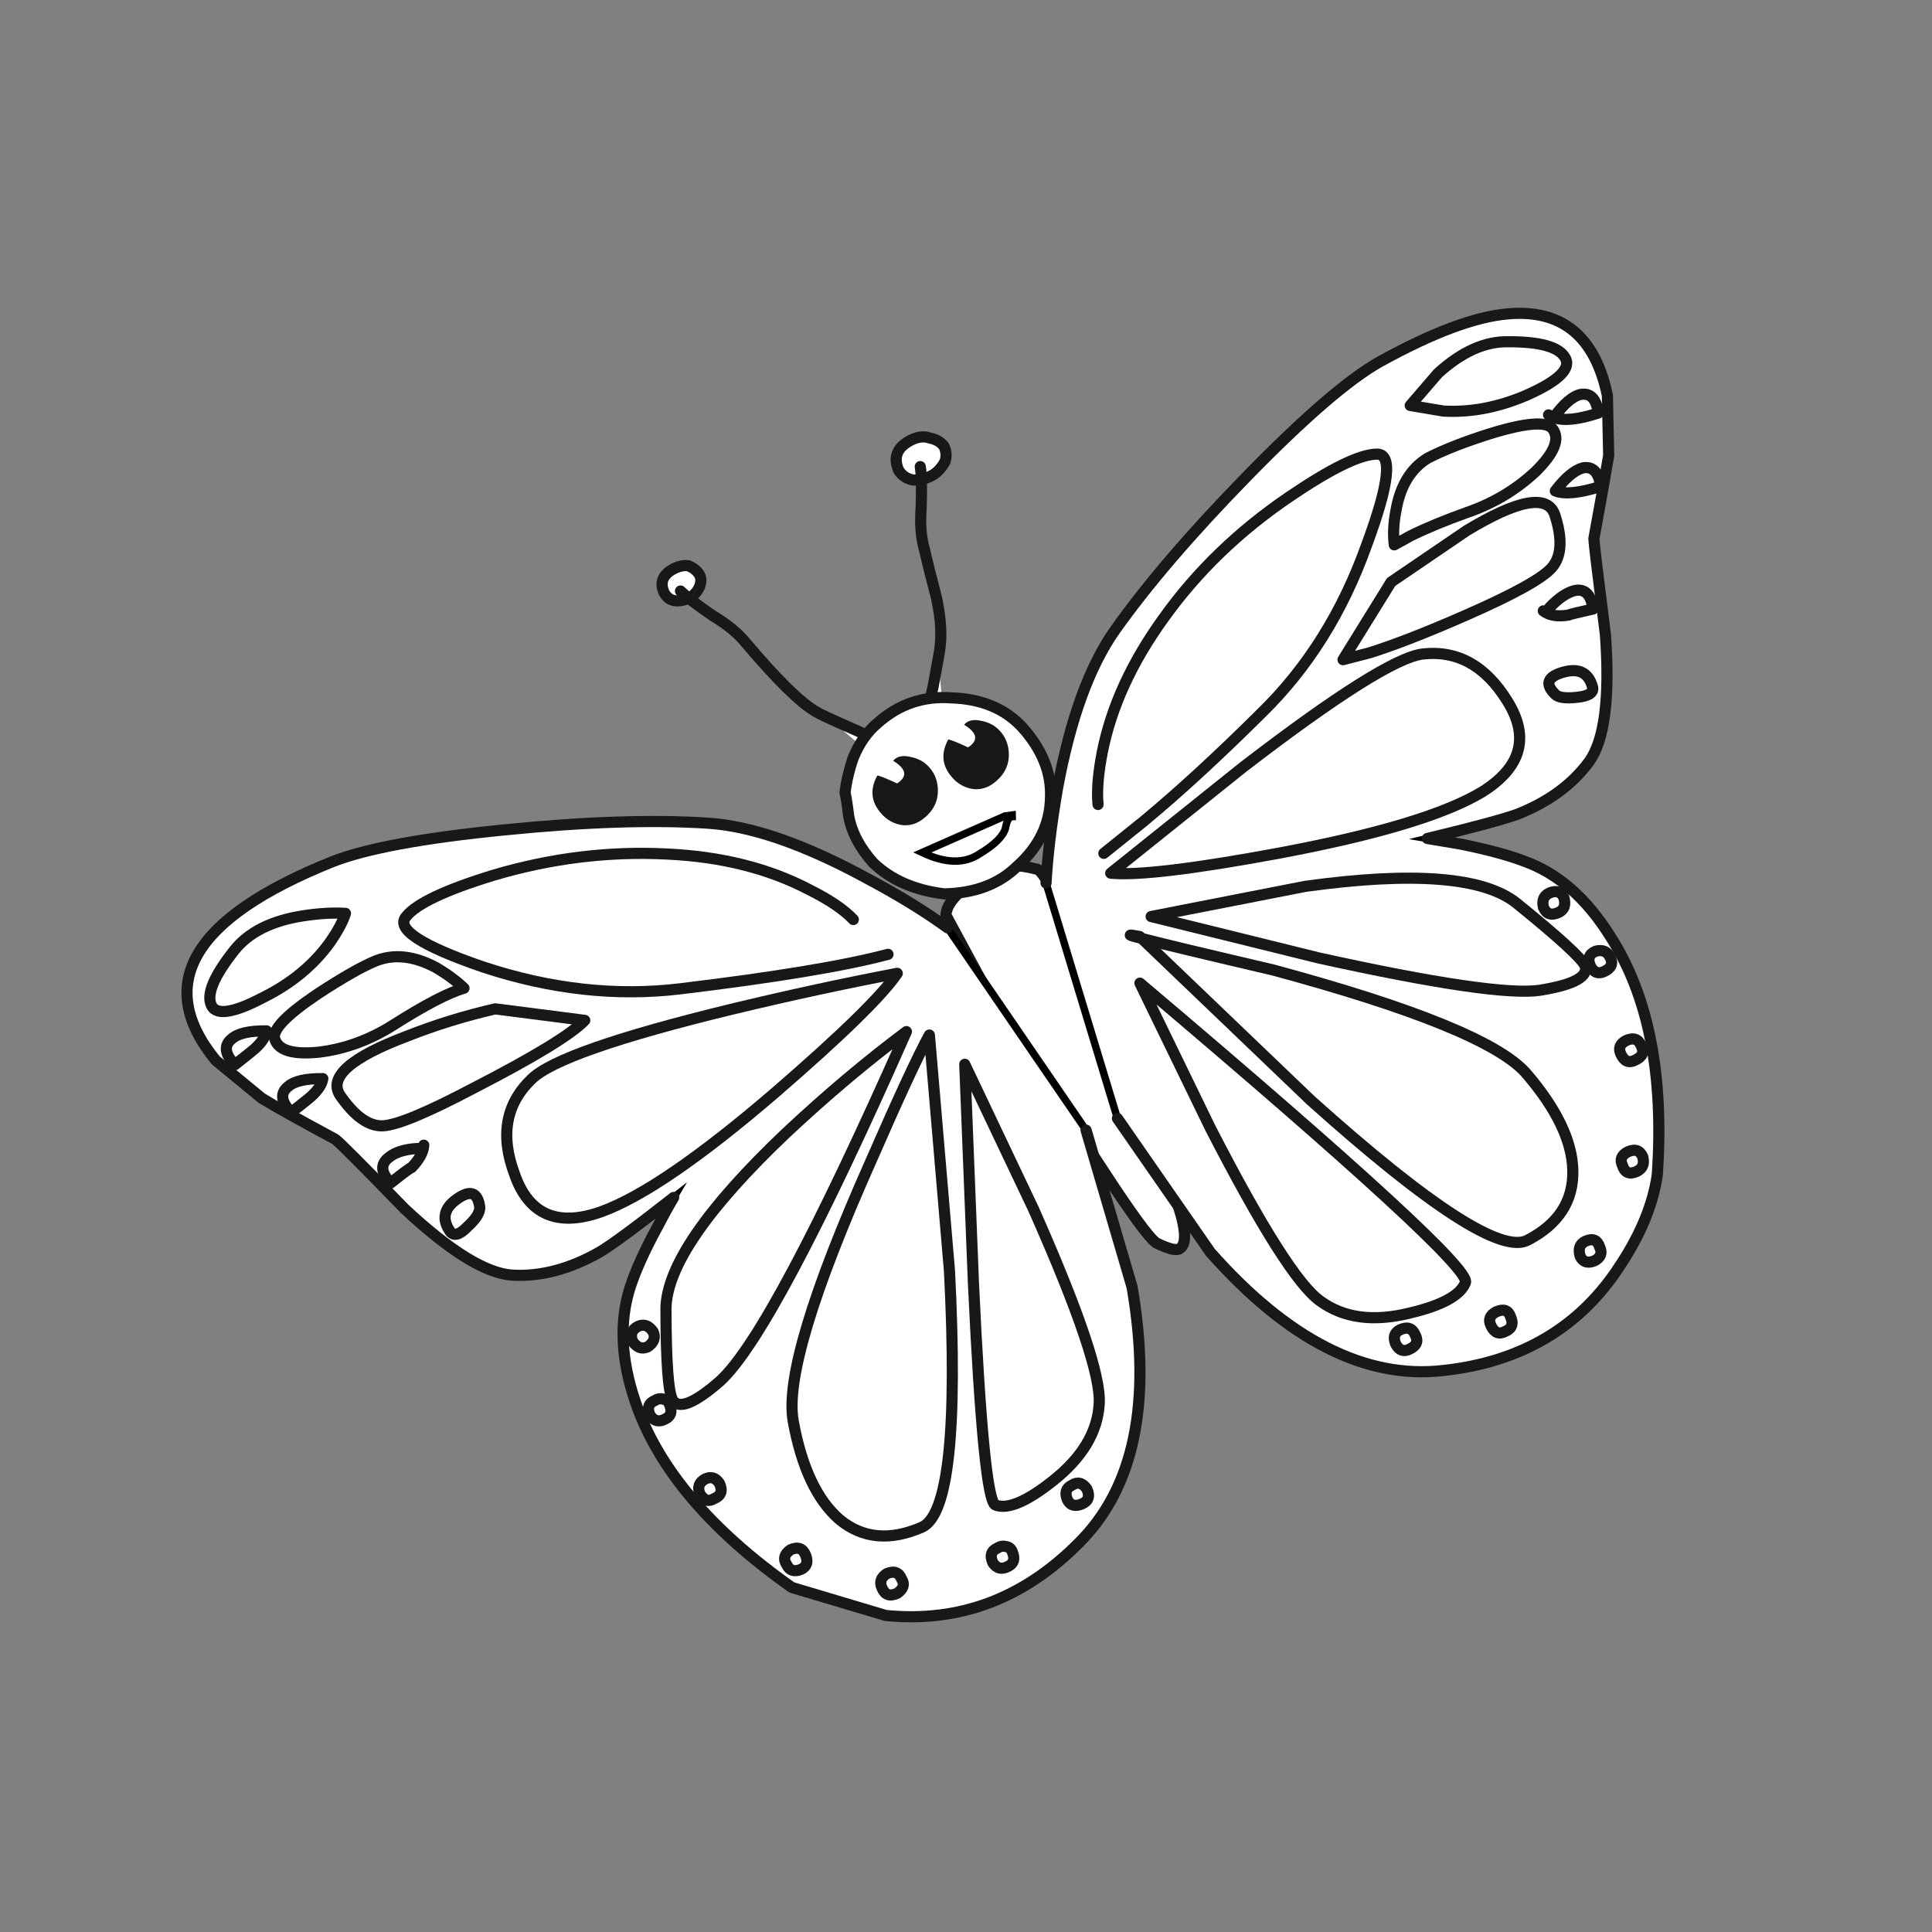 <?xml version="1.0" encoding="utf-8"?>
<!-- Generator: Adobe Illustrator 16.0.0, SVG Export Plug-In . SVG Version: 6.00 Build 0)  -->
<!DOCTYPE svg PUBLIC "-//W3C//DTD SVG 1.1//EN" "http://www.w3.org/Graphics/SVG/1.1/DTD/svg11.dtd">
<svg version="1.1" xmlns="http://www.w3.org/2000/svg" xmlns:xlink="http://www.w3.org/1999/xlink" x="0px" y="0px" width="260px"
	 height="260px" viewBox="0 0 260 260" enable-background="new 0 0 260 260" xml:space="preserve">
<rect x="0" y="0" width="260" height="260" fill="#808080" stroke="none"/>
<symbol  id="MISC_x2F_circlebp" viewBox="-5.3 -5.3 10.6 10.6">
	<g id="Layer_1_2_">
		<path clip-rule="evenodd" d="M5.3,0c0-1.467-0.517-2.717-1.55-3.75C2.716-4.784,1.466-5.3,0-5.3
			c-1.467,0-2.717,0.517-3.75,1.55C-4.784-2.717-5.3-1.467-5.3,0c0,1.466,0.517,2.716,1.55,3.75C-2.717,4.783-1.467,5.3,0,5.3
			c1.466,0,2.716-0.517,3.75-1.55C4.783,2.716,5.3,1.466,5.3,0z"/>
	</g>
</symbol>
<symbol  id="MISC_x2F_eyeee" viewBox="-1.815 -0.009 3.62 6.309">
	<g id="Layer_1_122_">
		<path clip-rule="evenodd" fill="#1A1718" d="M1.8,3.5c0.034-0.933-0.1-1.75-0.4-2.45
			C1.067,0.383,0.65,0.033,0.15,0c-0.5-0.067-0.933,0.233-1.3,0.9c-0.4,0.667-0.617,1.483-0.65,2.45c-0.067,1,0.083,1.833,0.45,2.5
			L0.05,4l0.8,2.3C1.45,5.667,1.767,4.733,1.8,3.5z"/>
	</g>
</symbol>
<symbol  id="MISC_x2F_snakeeye" viewBox="0 -5.7 5.7 5.7">
	<g id="Layer_1_125_">
		<path clip-rule="evenodd" d="M5.7-2.85c0-0.8-0.284-1.467-0.85-2c-0.533-0.566-1.2-0.85-2-0.85
			c-0.8,0-1.483,0.284-2.05,0.85C0.29-4.34,0.023-3.707,0-2.95c0,0.032,0,0.065,0,0.1c0,0.8,0.267,1.483,0.8,2.05
			C1.367-0.267,2.05,0,2.85,0c0.8,0,1.467-0.267,2-0.8C5.141-1.091,5.358-1.416,5.5-1.775C5.633-2.103,5.7-2.461,5.7-2.85z"/>
	</g>
	<g id="Layer_2_7_">
		<path clip-rule="evenodd" fill="#FFFFFF" d="M2.55-2.275l-1.675,0.55C0.979-1.243,1.204-0.868,1.55-0.6
			c0.377,0.249,0.769,0.308,1.175,0.175C2.794-0.445,2.861-0.47,2.925-0.5L2.55-2.275z"/>
	</g>
</symbol>
<g id="Layer_4">
</g>
<g id="Layer_2">
	<g id="Layer_3">
	</g>
	<g id="Layer_2_1_">
	</g>
	<g id="Layer_3_1_">
	</g>
	<g id="Layer_2_2_">
	</g>
	<g id="Layer_3_3_">
	</g>
	<g>
		<g id="Layer_1_1_">
			<g>
				<g id="Layer_1_147_">
					<g>
						<path clip-rule="evenodd" fill="#FFFFFF" d="M127.313,123.196c-0.033-1.667,1.967-3.717,6-6.15
							c1.5-0.733,3.533-0.767,6.101-0.1c1.066-0.167,4.316,6.533,9.75,20.101c5.366,12.933,8.533,21.449,9.5,25.549
							c1,3.167,1,5,0,5.5c-0.467,0.201-1.434-0.049-2.9-0.75c-0.667-0.232-2.634-2.799-5.899-7.699
							c-4.134-6.334-6.816-10.301-8.051-11.9c-1.899-2.733-4.949-7.617-9.149-14.65L127.313,123.196z M120.913,63.246
							c-0.733-1.767-0.15-3.117,1.75-4.05c0.9-0.434,1.716-0.517,2.45-0.25c0.867,0.167,1.517,0.55,1.95,1.15
							c0.3,0.7,0.333,1.383,0.1,2.05c-0.5,0.9-1.117,1.534-1.85,1.9c-0.867,0.433-1.684,0.617-2.45,0.55
							C121.996,64.43,121.346,63.979,120.913,63.246z M94.163,78.896c-0.267,0.633-0.7,1.15-1.3,1.55c-1.7,0.733-2.867,0.5-3.5-0.7
							c-0.6-1.367-0.167-2.433,1.3-3.2c0.733-0.367,1.4-0.5,2-0.4c0.633,0.267,1.1,0.633,1.4,1.1
							C94.363,77.68,94.396,78.229,94.163,78.896z"/>
						
							<path clip-rule="evenodd" fill="none" stroke="#1A1718" stroke-width="1.5" stroke-linecap="round" stroke-linejoin="round" stroke-miterlimit="3" d="
							M120.913,63.246c0.433,0.733,1.083,1.184,1.95,1.35c0.767,0.067,1.583-0.117,2.45-0.55c0.733-0.367,1.35-1,1.85-1.9
							c0.233-0.667,0.2-1.35-0.1-2.05c-0.434-0.6-1.083-0.983-1.95-1.15c-0.733-0.267-1.55-0.184-2.45,0.25
							C120.763,60.129,120.18,61.479,120.913,63.246z M127.313,123.196l5.35,9.899c4.2,7.033,7.25,11.917,9.149,14.65
							c1.234,1.6,3.917,5.566,8.051,11.9c3.266,4.9,5.232,7.467,5.899,7.699c1.467,0.701,2.434,0.951,2.9,0.75c1-0.5,1-2.333,0-5.5
							c-0.967-4.1-4.134-12.616-9.5-25.549c-5.434-13.567-8.684-20.268-9.75-20.101c-2.567-0.667-4.601-0.633-6.101,0.1
							C129.28,119.479,127.28,121.529,127.313,123.196z M94.163,78.896c-0.267,0.633-0.7,1.15-1.3,1.55
							c-1.7,0.733-2.867,0.5-3.5-0.7c-0.6-1.367-0.167-2.433,1.3-3.2c0.733-0.367,1.4-0.5,2-0.4c0.633,0.267,1.1,0.633,1.4,1.1
							C94.363,77.68,94.396,78.229,94.163,78.896z"/>
						<path clip-rule="evenodd" fill="#FFFFFF" d="M119.461,100.831c0.652,0.623,1.672,2.019,3.066,4.185
							c0.586,1.005,1.172,1.842,1.754,2.513l-12.723-10.831c0.844,0.361,1.969,0.851,3.381,1.468
							C117.014,99.041,118.52,99.929,119.461,100.831z M109.895,95.828c-1.762-0.98-4.309-3.353-7.648-7.115l9.312,7.984
							C110.674,96.259,110.117,95.97,109.895,95.828z M92.936,80.729c0.787,0.6,1.777,1.304,2.967,2.115
							c1.938,1.163,3.418,2.371,4.438,3.626c0.658,0.779,1.295,1.527,1.906,2.242L92.936,80.729z"/>
						
							<path clip-rule="evenodd" fill="none" stroke="#1A1718" stroke-width="1.5" stroke-linecap="round" stroke-linejoin="round" stroke-miterlimit="3" d="
							M125.906,108.875c-1.15-0.684-2.275-1.971-3.379-3.86c-1.395-2.166-2.414-3.562-3.066-4.185
							c-0.941-0.901-2.447-1.79-4.521-2.666c-2.932-1.283-4.615-2.062-5.045-2.337c-2.08-1.159-5.266-4.279-9.555-9.357
							c-1.02-1.255-2.5-2.463-4.438-3.626c-2.012-1.374-3.455-2.476-4.324-3.307"/>
						<path clip-rule="evenodd" fill="#FFFFFF" d="M125.551,92.515c0.303-1.611,0.541-2.874,0.719-3.789
							l-1.102-11.562c-0.324-1.333-0.578-2.407-0.758-3.225c-0.461-1.55-0.607-3.424-0.441-5.624
							c0.055-1.742,0.059-3.125,0.016-4.146l1.184,12.994c0.254,0.976,0.543,2.085,0.871,3.33c0.551,2.609,0.705,4.838,0.461,6.686
							c-0.027,0.235-0.105,0.752-0.23,1.546l1.592,17.238c-0.199-0.981-0.541-2.071-1.025-3.274
							c-1.047-2.386-1.646-4.002-1.807-4.85C124.789,96.5,124.961,94.723,125.551,92.515z"/>
						
							<path clip-rule="evenodd" fill="none" stroke="#1A1718" stroke-width="1.5" stroke-linecap="round" stroke-linejoin="round" stroke-miterlimit="3" d="
							M128.008,107.767c0.043-1.347-0.35-3.038-1.172-5.077c-1.047-2.386-1.646-4.002-1.807-4.85
							c-0.24-1.341-0.068-3.117,0.521-5.325c0.574-3.059,0.891-4.838,0.949-5.335c0.244-1.848,0.09-4.076-0.461-6.686
							c-0.773-2.959-1.316-5.145-1.629-6.555c-0.461-1.55-0.607-3.424-0.441-5.624c0.084-2.694,0.043-4.536-0.121-5.524"/>
						<g>
							<g>
								<path clip-rule="evenodd" fill="#FFFFFF" d="M128.01,93.914c4.043,0.126,7.223,1.438,9.545,3.941
									c2.688,2.988,3.959,6.149,3.816,9.483c-0.064,3.545-1.557,6.623-4.477,9.237c-2.43,2.391-5.697,3.629-9.805,3.719
									c-3.979-0.482-7.162-1.865-9.551-4.152c-1.812-2.017-2.922-4.119-3.324-6.306c-0.17-1.415-0.336-2.474-0.492-3.18
									c0.18-1.491,0.537-3.021,1.07-4.592c0.809-2.003,1.906-3.586,3.299-4.749C120.943,94.775,124.25,93.64,128.01,93.914z"/>
								
									<path clip-rule="evenodd" fill="none" stroke="#1A1718" stroke-width="1.5" stroke-linecap="round" stroke-linejoin="round" stroke-miterlimit="3" d="
									M128.01,93.914c-3.76-0.273-7.066,0.861-9.918,3.402c-1.393,1.163-2.49,2.746-3.299,4.749
									c-0.533,1.57-0.891,3.101-1.07,4.592c0.156,0.706,0.322,1.765,0.492,3.18c0.402,2.187,1.512,4.289,3.324,6.306
									c2.389,2.287,5.572,3.67,9.551,4.152c4.107-0.09,7.375-1.328,9.805-3.719c2.92-2.614,4.412-5.692,4.477-9.237
									c0.143-3.334-1.129-6.495-3.816-9.483C135.232,95.352,132.053,94.04,128.01,93.914z"/>
							</g>
							<path clip-rule="evenodd" fill="#1A1718" d="M122.535,101.861c0.906,0.177,1.66,0.552,2.26,1.127
								c0.92,0.882,1.395,1.988,1.424,3.322c0.027,1.253-0.4,2.34-1.281,3.262c-1.035,1.08-2.162,1.574-3.381,1.483
								c-1.178-0.131-2.17-0.659-2.973-1.583c-1.367-1.537-1.541-3.24-0.521-5.104c0.234-0.005,1.125,0.349,2.668,1.061
								c1.43-0.934,1.252-1.949-0.535-3.047C120.691,101.784,121.473,101.609,122.535,101.861z"/>
							<path clip-rule="evenodd" fill="#1A1718" d="M132.084,97.011c0.906,0.177,1.66,0.552,2.26,1.127
								c0.92,0.882,1.395,1.988,1.424,3.322c0.027,1.253-0.4,2.34-1.281,3.262c-1.035,1.08-2.162,1.574-3.381,1.483
								c-1.178-0.131-2.17-0.659-2.973-1.583c-1.367-1.537-1.541-3.24-0.521-5.104c0.234-0.005,1.125,0.349,2.668,1.061
								c1.43-0.934,1.252-1.949-0.535-3.047C130.24,96.934,131.021,96.759,132.084,97.011z"/>
							<path clip-rule="evenodd" fill="#FFFFFF" stroke="#000000" stroke-miterlimit="10" d="M131.863,114.877
								c-2.027,1.39-4.613,1.34-7.764-0.151l11.16-4.918l0.955-0.127l0.004,0.212c-0.426,0.009-0.732,0.548-0.922,1.615
								C134.965,112.579,133.822,113.702,131.863,114.877z"/>
						</g>
						<g>
							<path clip-rule="evenodd" fill="#FFFFFF" stroke="#000000" stroke-miterlimit="10" d="M167.762,64.148
								c7.766-7.961,13.746-13.121,17.949-15.479c7.072-3.907,12.801-6.05,17.188-6.428c7.285-0.651,11.756,3.007,13.416,10.979
								l0.174,8.074c-0.312,1.92-0.979,5.654-1.992,11.203c0.012,0.566,0.531,4.879,1.555,12.935
								c0.605,8.489-0.121,14.176-2.186,17.054c-2.271,3.096-5.518,5.469-9.732,7.118c-1.898,0.678-5.914,1.757-12.047,3.234
								l4.48,0.755c3.488,0.704,6.305,1.459,8.445,2.262c4.57,1.604,8.469,4.992,11.699,10.167
								c5.131,7.967,7.238,18.659,6.32,32.069c-0.553,3.91-2.201,7.949-4.945,12.117c-5.348,8.336-13.289,13.076-23.824,14.227
								c-10.461,1.215-20.92-4.088-31.379-15.908l-12.504-18.014l-9.609-31.681c0.203-3.688,0.715-7.917,1.535-12.682
								c1.711-9.319,4.289-16.426,7.725-21.317C154.363,78.715,160.273,71.821,167.762,64.148z"/>
							
								<path clip-rule="evenodd" fill="none" stroke="#1A1718" stroke-width="1.5" stroke-linecap="round" stroke-linejoin="round" stroke-miterlimit="3" d="
								M140.77,118.831c0.203-3.688,0.715-7.917,1.535-12.682c1.711-9.319,4.289-16.426,7.725-21.317
								c4.334-6.116,10.244-13.011,17.732-20.684c7.766-7.961,13.746-13.121,17.949-15.479c7.072-3.907,12.801-6.05,17.188-6.428
								c7.285-0.651,11.756,3.007,13.416,10.979l0.174,8.074c-0.312,1.92-0.979,5.654-1.992,11.203
								c0.012,0.566,0.531,4.879,1.555,12.935c0.605,8.489-0.121,14.176-2.186,17.054c-2.271,3.096-5.518,5.469-9.732,7.118
								c-1.898,0.678-5.914,1.757-12.047,3.234l4.48,0.755c3.488,0.704,6.305,1.459,8.445,2.262
								c4.57,1.604,8.469,4.992,11.699,10.167c5.131,7.967,7.238,18.659,6.32,32.069c-0.553,3.91-2.201,7.949-4.945,12.117
								c-5.348,8.336-13.289,13.076-23.824,14.227c-10.461,1.215-20.92-4.088-31.379-15.908l-12.504-18.014"/>
						</g>
						<g>
							<path clip-rule="evenodd" fill="#FFFFFF" d="M169.721,95.994c-5.758,5.722-11.004,10.546-15.74,14.475
								l-5.432,4.369l-0.779-6.574c-0.18-1.838,0.016-4.215,0.59-7.135c1.219-6.048,3.959-12.023,8.227-17.927
								c4.471-6.262,10.094-11.696,16.867-16.306c5.588-3.807,9.516-5.732,11.781-5.78c2.193-0.118,1.75,3.966-1.33,12.252
								C180.695,82.364,175.969,89.908,169.721,95.994z"/>
							
								<path clip-rule="evenodd" fill="none" stroke="#1A1718" stroke-width="1.5" stroke-linecap="round" stroke-linejoin="round" stroke-miterlimit="3" d="
								M147.77,108.263c-0.18-1.838,0.016-4.215,0.59-7.135c1.219-6.048,3.959-12.023,8.227-17.927
								c4.471-6.262,10.094-11.696,16.867-16.306c5.588-3.807,9.516-5.732,11.781-5.78c2.193-0.118,1.75,3.966-1.33,12.252
								c-3.209,8.996-7.936,16.54-14.184,22.626c-5.758,5.722-11.004,10.546-15.74,14.475l-5.432,4.369"/>
						</g>
						<path clip-rule="evenodd" fill="#FFFFFF" d="M193.514,50.237c3.197-2.904,6.354-4.318,9.475-4.244
							c4.18-0.02,6.711,0.67,7.592,2.069c0.951,1.467-0.748,3.168-5.1,5.104c-3.789,1.641-7.531,2.359-11.219,2.155l-4.48-0.754
							L193.514,50.237z"/>
						
							<path clip-rule="evenodd" fill="none" stroke="#1A1718" stroke-width="1.5" stroke-linecap="round" stroke-linejoin="round" stroke-miterlimit="3" d="
							M193.514,50.237c3.197-2.904,6.354-4.318,9.475-4.244c4.18-0.02,6.711,0.67,7.592,2.069c0.951,1.467-0.748,3.168-5.1,5.104
							c-3.789,1.641-7.531,2.359-11.219,2.155l-4.48-0.754L193.514,50.237z"/>
						<path clip-rule="evenodd" fill="#FFFFFF" d="M187.635,73.321c-0.172-1.414-0.098-2.938,0.221-4.575
							c0.566-3.343,2.002-5.712,4.309-7.108c2.174-1.11,4.949-2.196,8.328-3.262c4.926-1.523,7.758-1.726,8.49-0.606
							c0.951,1.325,0.174,3.219-2.322,5.683c-2.641,2.465-5.719,4.303-9.234,5.512c-2.953,1.057-5.482,2.104-7.586,3.14
							L187.635,73.321z"/>
						
							<path clip-rule="evenodd" fill="none" stroke="#1A1718" stroke-width="1.5" stroke-linecap="round" stroke-linejoin="round" stroke-miterlimit="3" d="
							M187.635,73.321c-0.172-1.414-0.098-2.938,0.221-4.575c0.566-3.343,2.002-5.712,4.309-7.108
							c2.174-1.11,4.949-2.196,8.328-3.262c4.926-1.523,7.758-1.726,8.49-0.606c0.951,1.325,0.174,3.219-2.322,5.683
							c-2.641,2.465-5.719,4.303-9.234,5.512c-2.953,1.057-5.482,2.104-7.586,3.14L187.635,73.321z"/>
						<path clip-rule="evenodd" fill="#FFFFFF" d="M167.34,103.2c12.617-9.695,20.656-14.76,24.119-15.188
							c4.666-0.525,8.467,1.589,11.402,6.343c3.01,4.825,1.893,8.888-3.352,12.189c-4.965,3.012-14.045,5.76-27.244,8.24
							c-11.643,2.164-19.24,3.072-22.791,2.723L167.34,103.2z"/>
						
							<path clip-rule="evenodd" fill="none" stroke="#1A1718" stroke-width="1.5" stroke-linecap="round" stroke-linejoin="round" stroke-miterlimit="3" d="
							M167.34,103.2c12.617-9.695,20.656-14.76,24.119-15.188c4.666-0.525,8.467,1.589,11.402,6.343
							c3.01,4.825,1.893,8.888-3.352,12.189c-4.965,3.012-14.045,5.76-27.244,8.24c-11.643,2.164-19.24,3.072-22.791,2.723
							L167.34,103.2z"/>
						<path clip-rule="evenodd" fill="#FFFFFF" d="M184.334,87.847l-3.594,0.927l6.471-10.448l10.16-6.916
							c6.926-4.188,10.877-4.91,11.857-2.168c1.062,3.236,0.936,5.611-0.377,7.13c-1.244,1.444-5.096,3.581-11.553,6.412
							C192.035,85.094,187.711,86.782,184.334,87.847z"/>
						
							<path clip-rule="evenodd" fill="none" stroke="#1A1718" stroke-width="1.5" stroke-linecap="round" stroke-linejoin="round" stroke-miterlimit="3" d="
							M184.334,87.847l-3.594,0.927l6.471-10.448l10.16-6.916c6.926-4.188,10.877-4.91,11.857-2.168
							c1.062,3.236,0.936,5.611-0.377,7.13c-1.244,1.444-5.096,3.581-11.553,6.412C192.035,85.094,187.711,86.782,184.334,87.847z"
							/>
						<path clip-rule="evenodd" fill="#FFFFFF" d="M175.66,119.282c14.551-2.014,24.027-1.261,28.426,2.257
							c5.625,4.556,8.697,7.358,9.215,8.41c0.527,1.477-1.504,2.584-6.094,3.319c-4.027,0.584-13.941-0.867-29.746-4.353
							l-22.547-5.573L175.66,119.282z"/>
						
							<path clip-rule="evenodd" fill="none" stroke="#1A1718" stroke-width="1.5" stroke-linecap="round" stroke-linejoin="round" stroke-miterlimit="3" d="
							M175.66,119.282c14.551-2.014,24.027-1.261,28.426,2.257c5.625,4.556,8.697,7.358,9.215,8.41
							c0.527,1.477-1.504,2.584-6.094,3.319c-4.027,0.584-13.941-0.867-29.746-4.353l-22.547-5.573L175.66,119.282z"/>
						<path clip-rule="evenodd" fill="#FFFFFF" d="M153.648,126.292c2.613,0.685,8.508,2.098,17.682,4.243
							c18.959,5.117,30.289,9.726,33.99,13.828c4.145,4.801,6.258,9.184,6.344,13.148c0.09,4.107-1.936,7.234-6.07,9.379
							c-3.43,1.844-13.168-4.43-29.207-18.822L153.648,126.292z"/>
						
							<path clip-rule="evenodd" fill="none" stroke="#1A1718" stroke-width="1.5" stroke-linecap="round" stroke-linejoin="round" stroke-miterlimit="3" d="
							M153.648,126.292c2.613,0.685,8.508,2.098,17.682,4.243c18.959,5.117,30.289,9.726,33.99,13.828
							c4.145,4.801,6.258,9.184,6.344,13.148c0.09,4.107-1.936,7.234-6.07,9.379c-3.43,1.844-13.168-4.43-29.207-18.822
							L153.648,126.292c-1.953-0.501-2.045-0.587-0.27-0.261L153.648,126.292z"/>
						<path clip-rule="evenodd" fill="#FFFFFF" d="M197.215,172.598c-0.672,1.715-3.156,3.08-7.457,4.094
							c-4.934,1.238-8.984,0.689-12.152-1.652c-2.951-2.133-7.867-9.891-14.744-23.277l-9.455-19.459
							C183.215,157.523,197.816,170.955,197.215,172.598z"/>
						
							<path clip-rule="evenodd" fill="none" stroke="#1A1718" stroke-width="1.5" stroke-linecap="round" stroke-linejoin="round" stroke-miterlimit="3" d="
							M197.215,172.598c-0.672,1.715-3.156,3.08-7.457,4.094c-4.934,1.238-8.984,0.689-12.152-1.652
							c-2.951-2.133-7.867-9.891-14.744-23.277l-9.455-19.459C183.215,157.523,197.816,170.955,197.215,172.598z"/>
						<path clip-rule="evenodd" fill="#FFFFFF" d="M209.746,122.798c-0.982,0.446-1.66,0.214-2.035-0.7
							c-0.23-0.916,0.039-1.559,0.809-1.931c0.914-0.373,1.555-0.176,1.926,0.597C210.75,121.75,210.52,122.427,209.746,122.798z"/>
						
							<path clip-rule="evenodd" fill="none" stroke="#1A1718" stroke-width="1.5" stroke-linecap="round" stroke-linejoin="round" stroke-miterlimit="3" d="
							M209.746,122.798c-0.982,0.446-1.66,0.214-2.035-0.7c-0.23-0.916,0.039-1.559,0.809-1.931
							c0.914-0.373,1.555-0.176,1.926,0.597C210.75,121.75,210.52,122.427,209.746,122.798z"/>
						<path clip-rule="evenodd" fill="#FFFFFF" d="M215.869,130.743c-0.771,0.371-1.379,0.137-1.822-0.704
							c-0.445-0.981-0.211-1.66,0.699-2.033c0.918-0.233,1.561,0.036,1.932,0.808C217.121,129.655,216.852,130.297,215.869,130.743z
							"/>
						
							<path clip-rule="evenodd" fill="none" stroke="#1A1718" stroke-width="1.5" stroke-linecap="round" stroke-linejoin="round" stroke-miterlimit="3" d="
							M215.869,130.743c-0.771,0.371-1.379,0.137-1.822-0.704c-0.445-0.981-0.211-1.66,0.699-2.033
							c0.918-0.233,1.561,0.036,1.932,0.808C217.121,129.655,216.852,130.297,215.869,130.743z"/>
						<path clip-rule="evenodd" fill="#FFFFFF" d="M220.059,142.664c-0.84,0.443-1.484,0.174-1.93-0.809
							c-0.371-0.771-0.137-1.379,0.703-1.822c0.982-0.445,1.66-0.213,2.035,0.699C221.312,141.574,221.041,142.217,220.059,142.664z
							"/>
						
							<path clip-rule="evenodd" fill="none" stroke="#1A1718" stroke-width="1.5" stroke-linecap="round" stroke-linejoin="round" stroke-miterlimit="3" d="
							M220.059,142.664c-0.84,0.443-1.484,0.174-1.93-0.809c-0.371-0.771-0.137-1.379,0.703-1.822
							c0.982-0.445,1.66-0.213,2.035,0.699C221.312,141.574,221.041,142.217,220.059,142.664z"/>
						<path clip-rule="evenodd" fill="#FFFFFF" d="M220.273,157.645c-0.98,0.447-1.625,0.178-1.93-0.807
							c-0.371-0.773-0.135-1.381,0.707-1.822c0.982-0.447,1.66-0.213,2.033,0.699C221.316,156.631,221.047,157.275,220.273,157.645z
							"/>
						
							<path clip-rule="evenodd" fill="none" stroke="#1A1718" stroke-width="1.5" stroke-linecap="round" stroke-linejoin="round" stroke-miterlimit="3" d="
							M220.273,157.645c-0.98,0.447-1.625,0.178-1.93-0.807c-0.371-0.773-0.135-1.381,0.707-1.822
							c0.982-0.447,1.66-0.213,2.033,0.699C221.316,156.631,221.047,157.275,220.273,157.645z"/>
						<path clip-rule="evenodd" fill="#FFFFFF" d="M214.582,169.672c-0.912,0.375-1.555,0.176-1.926-0.596
							c-0.305-0.986-0.07-1.664,0.699-2.035c0.984-0.445,1.629-0.176,1.93,0.809C215.658,168.621,215.422,169.229,214.582,169.672z"
							/>
						
							<path clip-rule="evenodd" fill="none" stroke="#1A1718" stroke-width="1.5" stroke-linecap="round" stroke-linejoin="round" stroke-miterlimit="3" d="
							M214.582,169.672c-0.912,0.375-1.555,0.176-1.926-0.596c-0.305-0.986-0.07-1.664,0.699-2.035
							c0.984-0.445,1.629-0.176,1.93,0.809C215.658,168.621,215.422,169.229,214.582,169.672z"/>
						<path clip-rule="evenodd" fill="#FFFFFF" d="M202.566,179.178c-0.842,0.443-1.486,0.174-1.932-0.809
							c-0.369-0.77-0.135-1.379,0.705-1.822c0.982-0.445,1.623-0.246,1.924,0.598C203.711,178.127,203.479,178.805,202.566,179.178z
							"/>
						
							<path clip-rule="evenodd" fill="none" stroke="#1A1718" stroke-width="1.5" stroke-linecap="round" stroke-linejoin="round" stroke-miterlimit="3" d="
							M202.566,179.178c-0.842,0.443-1.486,0.174-1.932-0.809c-0.369-0.77-0.135-1.379,0.705-1.822
							c0.982-0.445,1.623-0.246,1.924,0.598C203.711,178.127,203.479,178.805,202.566,179.178z"/>
						<path clip-rule="evenodd" fill="#FFFFFF" d="M189.648,181.582c-0.77,0.371-1.377,0.137-1.82-0.705
							c-0.375-0.912-0.176-1.555,0.596-1.926c0.982-0.445,1.66-0.213,2.033,0.701C190.902,180.492,190.633,181.137,189.648,181.582z
							"/>
						
							<path clip-rule="evenodd" fill="none" stroke="#1A1718" stroke-width="1.5" stroke-linecap="round" stroke-linejoin="round" stroke-miterlimit="3" d="
							M189.648,181.582c-0.77,0.371-1.377,0.137-1.82-0.705c-0.375-0.912-0.176-1.555,0.596-1.926
							c0.982-0.445,1.66-0.213,2.033,0.701C190.902,180.492,190.633,181.137,189.648,181.582z"/>
						<path clip-rule="evenodd" fill="#FFFFFF" d="M212.309,93.833c-1.555,0.175-2.547,0.055-2.982-0.361
							c-1.447-1.386-1.115-2.385,0.998-2.998c2.113-0.611,3.438,0.033,3.977,1.935C214.529,93.183,213.865,93.659,212.309,93.833z"
							/>
						
							<path clip-rule="evenodd" fill="none" stroke="#1A1718" stroke-width="1.5" stroke-linecap="round" stroke-linejoin="round" stroke-miterlimit="3" d="
							M212.309,93.833c-1.555,0.175-2.547,0.055-2.982-0.361c-1.447-1.386-1.115-2.385,0.998-2.998
							c2.113-0.611,3.438,0.033,3.977,1.935C214.529,93.183,213.865,93.659,212.309,93.833z"/>
						<g>
							<path clip-rule="evenodd" fill="#FFFFFF" d="M211.988,79.459c1.342-0.241,2.139,0.592,2.393,2.501
								c-2.115,0.469-3.209,0.741-3.277,0.813c-1.482,0.244-2.621,0.056-3.412-0.564l0.838-0.443
								C209.777,80.463,210.93,79.695,211.988,79.459z"/>
							
								<path clip-rule="evenodd" fill="none" stroke="#1A1718" stroke-width="1.5" stroke-linecap="round" stroke-linejoin="round" stroke-miterlimit="3" d="
								M208.529,81.766c1.248-1.303,2.4-2.071,3.459-2.307c1.342-0.241,2.139,0.592,2.393,2.501
								c-2.115,0.469-3.209,0.741-3.277,0.813c-1.482,0.244-2.621,0.056-3.412-0.564"/>
						</g>
						<g>
							<path clip-rule="evenodd" fill="#FFFFFF" d="M213.016,62.963c1.34-0.242,2.141,0.591,2.393,2.499
								c-3.379,1.064-5.609,1.148-6.691,0.25l0.846-0.231C210.736,64.11,211.889,63.27,213.016,62.963z"/>
							
								<path clip-rule="evenodd" fill="none" stroke="#1A1718" stroke-width="1.5" stroke-linecap="round" stroke-linejoin="round" stroke-miterlimit="3" d="
								M213.016,62.963c1.34-0.242,2.141,0.591,2.393,2.499c-2.828,0.89-4.861,1.094-6.1,0.608
								C210.652,64.307,211.889,63.27,213.016,62.963z"/>
						</g>
						<g>
							<path clip-rule="evenodd" fill="#FFFFFF" d="M212.699,53.084c1.34-0.241,2.137,0.592,2.391,2.5
								c-3.238,1.061-5.469,1.144-6.691,0.249l0.949-0.338C210.523,54.123,211.639,53.32,212.699,53.084z"/>
							
								<path clip-rule="evenodd" fill="none" stroke="#1A1718" stroke-width="1.5" stroke-linecap="round" stroke-linejoin="round" stroke-miterlimit="3" d="
								M208.398,55.833c0.203,0.148,0.438,0.269,0.697,0.357c1.344-1.835,2.543-2.871,3.604-3.106c1.34-0.241,2.137,0.592,2.391,2.5
								c-2.695,0.883-4.693,1.086-5.994,0.606"/>
						</g>
						<g>
							<path clip-rule="evenodd" fill="#FFFFFF" stroke="#000000" stroke-miterlimit="10" d="M95.211,110.775
								c5.889,0.37,13.027,2.839,21.418,7.406c4.227,2.247,7.854,4.472,10.879,6.675l18.652,27.234l6.195,21.125
								c2.674,15.604,0.262,27.1-7.23,34.488c-7.422,7.459-16.068,10.691-25.939,9.697l-12.623-3.768
								c-11.008-7.768-18.025-16.086-21.051-24.949c-1.967-5.768-2.186-10.973-0.654-15.611c0.732-2.211,1.916-4.824,3.551-7.836
								c0.818-1.576,1.568-2.939,2.252-4.088c-5.018,3.936-8.332,6.381-9.941,7.336c-3.988,2.283-7.9,3.324-11.73,3.123
								c-3.549-0.209-8.395-3.186-14.543-8.936c-5.723-5.9-8.836-9.021-9.34-9.365c-4.945-2.658-8.246-4.5-9.898-5.527l-6.168-5.074
								c-8.369-10.238-3.176-19.136,15.582-26.696c4.496-1.797,12.26-3.24,23.291-4.329C78.66,110.601,87.76,110.297,95.211,110.775
								z"/>
							
								<path clip-rule="evenodd" fill="none" stroke="#1A1718" stroke-width="1.5" stroke-linecap="round" stroke-linejoin="round" stroke-miterlimit="3" d="
								M127.508,124.856c-3.025-2.203-6.652-4.428-10.879-6.675c-8.391-4.567-15.529-7.036-21.418-7.406
								c-7.451-0.478-16.551-0.174-27.299,0.905c-11.031,1.089-18.795,2.532-23.291,4.329c-18.758,7.56-23.951,16.458-15.582,26.696
								l6.168,5.074c1.652,1.027,4.953,2.869,9.898,5.527c0.504,0.344,3.617,3.465,9.34,9.365c6.148,5.75,10.994,8.727,14.543,8.936
								c3.83,0.201,7.742-0.84,11.73-3.123c1.609-0.955,4.924-3.4,9.941-7.336c-0.684,1.148-1.434,2.512-2.252,4.088
								c-1.635,3.012-2.818,5.625-3.551,7.836c-1.531,4.639-1.312,9.844,0.654,15.611c3.025,8.863,10.043,17.182,21.051,24.949
								l12.623,3.768c9.871,0.994,18.518-2.238,25.939-9.697c7.492-7.389,9.904-18.885,7.23-34.488l-6.195-21.125"/>
						</g>
						<g>
							<path clip-rule="evenodd" fill="#FFFFFF" d="M89.773,114.931c7.305,0.34,13.68,1.938,19.129,4.797
								c2.721,1.358,4.699,2.699,5.934,4.019l4.668,4.683c-5.777,1.541-15.098,3.088-27.961,4.641
								c-8.621,1.035-17.465,0.055-26.527-2.938c-8.355-2.868-11.803-5.131-10.352-6.793c1.381-1.729,5.309-3.586,11.785-5.567
								C74.195,115.479,81.969,114.533,89.773,114.931z"/>
							
								<path clip-rule="evenodd" fill="none" stroke="#1A1718" stroke-width="1.5" stroke-linecap="round" stroke-linejoin="round" stroke-miterlimit="3" d="
								M114.836,123.747c-1.234-1.319-3.213-2.66-5.934-4.019c-5.449-2.859-11.824-4.457-19.129-4.797
								c-7.805-0.398-15.578,0.548-23.324,2.841c-6.477,1.981-10.404,3.838-11.785,5.567c-1.451,1.662,1.996,3.925,10.352,6.793
								c9.062,2.993,17.906,3.973,26.527,2.938c12.863-1.553,22.184-3.1,27.961-4.641"/>
						</g>
						<path clip-rule="evenodd" fill="#FFFFFF" d="M40.762,123.252c2.117-0.329,4.029-0.44,5.732-0.336
							c-0.332,1.069-1.047,2.397-2.146,3.979c-2.201,3.023-5.162,5.462-8.877,7.314c-4.203,2.217-6.57,2.514-7.102,0.896
							c-0.527-1.477,0.52-3.873,3.141-7.189C33.441,125.466,36.525,123.911,40.762,123.252z"/>
						
							<path clip-rule="evenodd" fill="none" stroke="#1A1718" stroke-width="1.5" stroke-linecap="round" stroke-linejoin="round" stroke-miterlimit="3" d="
							M40.762,123.252c-4.236,0.658-7.32,2.214-9.252,4.664c-2.621,3.316-3.668,5.712-3.141,7.189
							c0.531,1.617,2.898,1.32,7.102-0.896c3.715-1.852,6.676-4.291,8.877-7.314c1.1-1.581,1.814-2.909,2.146-3.979
							C44.791,122.812,42.879,122.923,40.762,123.252z"/>
						<path clip-rule="evenodd" fill="#FFFFFF" d="M42.793,133.73c3.355-2.197,5.945-3.669,7.771-4.417
							c2.459-0.975,5.158-0.678,8.096,0.889c1.508,0.886,2.77,1.818,3.781,2.787c-2.113,0.613-5.301,2.275-9.564,4.988
							c-3.146,1.982-6.451,3.188-9.912,3.615c-3.535,0.361-5.531-0.234-5.992-1.783C36.594,138.611,38.533,136.586,42.793,133.73z"
							/>
						
							<path clip-rule="evenodd" fill="none" stroke="#1A1718" stroke-width="1.5" stroke-linecap="round" stroke-linejoin="round" stroke-miterlimit="3" d="
							M42.793,133.73c-4.26,2.855-6.199,4.881-5.82,6.078c0.461,1.549,2.457,2.145,5.992,1.783c3.461-0.428,6.766-1.633,9.912-3.615
							c4.264-2.713,7.451-4.375,9.564-4.988c-1.012-0.969-2.273-1.9-3.781-2.787c-2.938-1.566-5.637-1.863-8.096-0.889
							C48.738,130.061,46.148,131.533,42.793,133.73z"/>
						<path clip-rule="evenodd" fill="#FFFFFF" d="M120.75,130.988c-1.992,2.948-7.439,8.272-16.344,15.977
							c-10.227,8.793-18.082,14.17-23.566,16.131c-5.836,2.041-9.699,0.352-11.588-5.062c-1.955-5.203-1.197-9.469,2.275-12.805
							c2.566-2.535,11.531-5.668,26.9-9.402C106.18,133.957,113.621,132.348,120.75,130.988z"/>
						
							<path clip-rule="evenodd" fill="none" stroke="#1A1718" stroke-width="1.5" stroke-linecap="round" stroke-linejoin="round" stroke-miterlimit="3" d="
							M120.75,130.988c-7.129,1.36-14.57,2.969-22.322,4.838c-15.369,3.734-24.334,6.867-26.9,9.402
							c-3.473,3.336-4.23,7.602-2.275,12.805c1.889,5.414,5.752,7.104,11.588,5.062c5.484-1.961,13.34-7.338,23.566-16.131
							C113.311,139.26,118.758,133.936,120.75,130.988z"/>
						<path clip-rule="evenodd" fill="#FFFFFF" d="M54.822,139.424c3.793-1.498,7.736-2.717,11.824-3.656
							l12.045,1.547c-1.803,1.881-6.803,4.93-15.004,9.146c-6.164,3.25-10.203,4.932-12.113,5.043s-3.854-1.264-5.828-4.127
							C44.205,144.932,47.23,142.279,54.822,139.424z"/>
						
							<path clip-rule="evenodd" fill="none" stroke="#1A1718" stroke-width="1.5" stroke-linecap="round" stroke-linejoin="round" stroke-miterlimit="3" d="
							M54.822,139.424c-7.592,2.855-10.617,5.508-9.076,7.953c1.975,2.863,3.918,4.238,5.828,4.127s5.949-1.793,12.113-5.043
							c8.201-4.217,13.201-7.266,15.004-9.146l-12.045-1.547C62.559,136.707,58.615,137.926,54.822,139.424z"/>
						<path clip-rule="evenodd" fill="#FFFFFF" d="M105.801,152.461c5.418-5.076,10.812-9.621,16.18-13.633
							c-11.891,26.896-20.234,42.559-25.027,46.984c-3.477,3.051-5.621,3.912-6.428,2.584c-0.588-0.98-0.889-5.084-0.904-12.311
							C89.715,170.486,95.107,162.611,105.801,152.461z"/>
						
							<path clip-rule="evenodd" fill="none" stroke="#1A1718" stroke-width="1.5" stroke-linecap="round" stroke-linejoin="round" stroke-miterlimit="3" d="
							M105.801,152.461c-10.693,10.15-16.086,18.025-16.18,23.625c0.016,7.227,0.316,11.33,0.904,12.311
							c0.807,1.328,2.951,0.467,6.428-2.584c4.793-4.426,13.137-20.088,25.027-46.984
							C116.613,142.84,111.219,147.385,105.801,152.461z"/>
						<path clip-rule="evenodd" fill="#FFFFFF" d="M117.25,156.146c3.717-8.512,6.322-14.131,7.822-16.855
							l2.703,31.721c1.1,21.447-0.139,32.951-3.721,34.518c-4.279,1.863-7.973,1.518-11.074-1.037
							c-3.033-2.629-5.113-7.047-6.236-13.258C105.773,185.729,109.277,174.033,117.25,156.146z"/>
						
							<path clip-rule="evenodd" fill="none" stroke="#1A1718" stroke-width="1.5" stroke-linecap="round" stroke-linejoin="round" stroke-miterlimit="3" d="
							M117.25,156.146c-7.973,17.887-11.477,29.582-10.506,35.088c1.123,6.211,3.203,10.629,6.236,13.258
							c3.102,2.555,6.795,2.9,11.074,1.037c3.582-1.566,4.82-13.07,3.721-34.518l-2.703-31.721
							C123.572,142.016,120.967,147.635,117.25,156.146z"/>
						<path clip-rule="evenodd" fill="#FFFFFF" d="M131,172.643l-1.166-29.414l9.24,19.461
							c6.109,13.758,9.059,22.48,8.855,26.17c-0.199,3.83-2.285,7.312-6.258,10.445c-3.484,2.766-6.047,3.85-7.689,3.246
							C132.914,202.219,131.918,192.25,131,172.643z"/>
						
							<path clip-rule="evenodd" fill="none" stroke="#1A1718" stroke-width="1.5" stroke-linecap="round" stroke-linejoin="round" stroke-miterlimit="3" d="
							M131,172.643c0.918,19.607,1.914,29.576,2.982,29.908c1.643,0.604,4.205-0.48,7.689-3.246
							c3.973-3.133,6.059-6.615,6.258-10.445c0.203-3.689-2.746-12.412-8.855-26.17l-9.24-19.461L131,172.643z"/>
						<path clip-rule="evenodd" fill="#FFFFFF" d="M87.184,181.24c-0.771,0.371-1.449,0.137-2.035-0.699
							c-0.375-0.914-0.141-1.592,0.699-2.035c0.773-0.371,1.453-0.137,2.035,0.699C88.254,179.977,88.02,180.656,87.184,181.24z"/>
						
							<path clip-rule="evenodd" fill="none" stroke="#1A1718" stroke-width="1.5" stroke-linecap="round" stroke-linejoin="round" stroke-miterlimit="3" d="
							M87.184,181.24c0.836-0.584,1.07-1.264,0.699-2.035c-0.582-0.836-1.262-1.07-2.035-0.699c-0.84,0.443-1.074,1.121-0.699,2.035
							C85.734,181.377,86.412,181.611,87.184,181.24z"/>
						<path clip-rule="evenodd" fill="#FFFFFF" d="M89.518,190.969c-0.84,0.443-1.516,0.281-2.029-0.488
							c-0.445-0.982-0.213-1.66,0.701-2.035c0.35-0.219,0.736-0.264,1.166-0.129c0.355,0.062,0.609,0.305,0.76,0.727
							C90.488,189.955,90.291,190.598,89.518,190.969z"/>
						
							<path clip-rule="evenodd" fill="none" stroke="#1A1718" stroke-width="1.5" stroke-linecap="round" stroke-linejoin="round" stroke-miterlimit="3" d="
							M89.518,190.969c0.773-0.371,0.971-1.014,0.598-1.926c-0.15-0.422-0.404-0.664-0.76-0.727c-0.43-0.135-0.816-0.09-1.166,0.129
							c-0.914,0.375-1.146,1.053-0.701,2.035C88.002,191.25,88.678,191.412,89.518,190.969z"/>
						<path clip-rule="evenodd" fill="#FFFFFF" d="M95.068,201.902c-0.357-0.205-0.646-0.48-0.867-0.832
							c-0.375-0.912-0.141-1.59,0.699-2.035c0.771-0.369,1.414-0.172,1.926,0.598c0.447,0.982,0.213,1.66-0.701,2.035
							C95.777,201.887,95.426,201.965,95.068,201.902z"/>
						
							<path clip-rule="evenodd" fill="none" stroke="#1A1718" stroke-width="1.5" stroke-linecap="round" stroke-linejoin="round" stroke-miterlimit="3" d="
							M95.068,201.902c0.357,0.062,0.709-0.016,1.057-0.234c0.914-0.375,1.148-1.053,0.701-2.035
							c-0.512-0.77-1.154-0.967-1.926-0.598c-0.84,0.445-1.074,1.123-0.699,2.035C94.422,201.422,94.711,201.697,95.068,201.902z"/>
						<path clip-rule="evenodd" fill="#FFFFFF" d="M107.811,211.193c-0.912,0.373-1.557,0.176-1.924-0.596
							c-0.516-0.768-0.352-1.445,0.486-2.031c0.982-0.445,1.66-0.211,2.033,0.701C108.781,210.18,108.582,210.822,107.811,211.193z"
							/>
						
							<path clip-rule="evenodd" fill="none" stroke="#1A1718" stroke-width="1.5" stroke-linecap="round" stroke-linejoin="round" stroke-miterlimit="3" d="
							M107.811,211.193c0.771-0.371,0.971-1.014,0.596-1.926c-0.373-0.912-1.051-1.146-2.033-0.701
							c-0.838,0.586-1.002,1.264-0.486,2.031C106.254,211.369,106.898,211.566,107.811,211.193z"/>
						<path clip-rule="evenodd" fill="#FFFFFF" d="M120.742,214.422c-0.984,0.447-1.66,0.213-2.037-0.699
							c-0.369-0.771-0.17-1.414,0.598-1.926c0.982-0.447,1.662-0.213,2.033,0.699C121.777,213.195,121.578,213.838,120.742,214.422z
							"/>
						
							<path clip-rule="evenodd" fill="none" stroke="#1A1718" stroke-width="1.5" stroke-linecap="round" stroke-linejoin="round" stroke-miterlimit="3" d="
							M120.742,214.422c0.836-0.584,1.035-1.227,0.594-1.926c-0.371-0.912-1.051-1.146-2.033-0.699
							c-0.768,0.512-0.967,1.154-0.598,1.926C119.082,214.635,119.758,214.869,120.742,214.422z"/>
						<path clip-rule="evenodd" fill="#FFFFFF" d="M135.648,210.807c-0.84,0.443-1.516,0.279-2.029-0.488
							c-0.447-0.982-0.213-1.66,0.701-2.035c0.35-0.219,0.736-0.262,1.164-0.131c0.357,0.062,0.609,0.305,0.762,0.729
							C136.619,209.793,136.42,210.436,135.648,210.807z"/>
						
							<path clip-rule="evenodd" fill="none" stroke="#1A1718" stroke-width="1.5" stroke-linecap="round" stroke-linejoin="round" stroke-miterlimit="3" d="
							M135.648,210.807c0.771-0.371,0.971-1.014,0.598-1.926c-0.152-0.424-0.404-0.666-0.762-0.729
							c-0.428-0.131-0.814-0.088-1.164,0.131c-0.914,0.375-1.148,1.053-0.701,2.035C134.133,211.086,134.809,211.25,135.648,210.807
							z"/>
						<path clip-rule="evenodd" fill="#FFFFFF" d="M145.566,202.408c-0.914,0.373-1.559,0.176-1.928-0.596
							c-0.373-0.914-0.174-1.557,0.596-1.928c0.77-0.512,1.445-0.348,2.031,0.488C146.711,201.355,146.479,202.033,145.566,202.408z
							"/>
						
							<path clip-rule="evenodd" fill="none" stroke="#1A1718" stroke-width="1.5" stroke-linecap="round" stroke-linejoin="round" stroke-miterlimit="3" d="
							M145.566,202.408c0.912-0.375,1.145-1.053,0.699-2.035c-0.586-0.836-1.262-1-2.031-0.488c-0.77,0.371-0.969,1.014-0.596,1.928
							C144.008,202.584,144.652,202.781,145.566,202.408z"/>
						<path clip-rule="evenodd" fill="#FFFFFF" d="M62.918,165.076c-1.039,1.086-1.812,1.314-2.32,0.688
							c-1.17-1.674-0.883-3.133,0.863-4.375c1.812-1.314,2.848-0.949,3.105,1.102C64.582,163.197,64.031,164.062,62.918,165.076z"/>
						
							<path clip-rule="evenodd" fill="none" stroke="#1A1718" stroke-width="1.5" stroke-linecap="round" stroke-linejoin="round" stroke-miterlimit="3" d="
							M62.918,165.076c1.113-1.014,1.664-1.879,1.648-2.586c-0.258-2.051-1.293-2.416-3.105-1.102
							c-1.746,1.242-2.033,2.701-0.863,4.375C61.105,166.391,61.879,166.162,62.918,165.076z"/>
						<g>
							<path clip-rule="evenodd" fill="#FFFFFF" d="M52.279,155.809c0.836-0.725,2.135-1.143,3.908-1.252
								l0.84-0.443c-0.051,0.922-0.598,1.926-1.637,3.012c-0.143,0.002-1.082,0.695-2.824,2.08
								C51.26,157.816,51.164,156.684,52.279,155.809z"/>
							
								<path clip-rule="evenodd" fill="none" stroke="#1A1718" stroke-width="1.5" stroke-linecap="round" stroke-linejoin="round" stroke-miterlimit="3" d="
								M56.188,154.557c-1.773,0.109-3.072,0.527-3.908,1.252c-1.115,0.875-1.02,2.008,0.287,3.396
								c1.742-1.385,2.682-2.078,2.824-2.08c1.039-1.086,1.586-2.09,1.637-3.012"/>
						</g>
						<g>
							<path clip-rule="evenodd" fill="#FFFFFF" d="M38.787,146.213c0.834-0.727,2.174-1.107,4.014-1.148
								l0.629-0.438c0.092,0.918-0.42,1.887-1.531,2.902c-0.141,0.145-1.045,0.873-2.717,2.184
								C37.805,148.256,37.672,147.088,38.787,146.213z"/>
							
								<path clip-rule="evenodd" fill="none" stroke="#1A1718" stroke-width="1.5" stroke-linecap="round" stroke-linejoin="round" stroke-miterlimit="3" d="
								M39.182,149.713c1.672-1.311,2.576-2.039,2.717-2.184c0.906-0.828,1.422-1.617,1.543-2.371
								c-2.27-0.023-3.82,0.328-4.654,1.055C37.672,147.088,37.805,148.256,39.182,149.713z"/>
						</g>
						<g>
							<path clip-rule="evenodd" fill="#FFFFFF" d="M31.207,139.787c0.836-0.727,2.172-1.109,4.016-1.148
								l0.629-0.439c0.09,0.92-0.422,1.887-1.531,2.904c-0.141,0.143-1.047,0.871-2.719,2.184
								C30.223,141.828,30.094,140.662,31.207,139.787z"/>
							
								<path clip-rule="evenodd" fill="none" stroke="#1A1718" stroke-width="1.5" stroke-linecap="round" stroke-linejoin="round" stroke-miterlimit="3" d="
								M31.602,143.287c1.672-1.312,2.578-2.041,2.719-2.184c0.906-0.832,1.422-1.619,1.543-2.373
								c-2.27-0.021-3.82,0.33-4.656,1.057C30.094,140.662,30.223,141.828,31.602,143.287z"/>
						</g>
					</g>
				</g>
			</g>
		</g>
	</g>
</g>
</svg>

